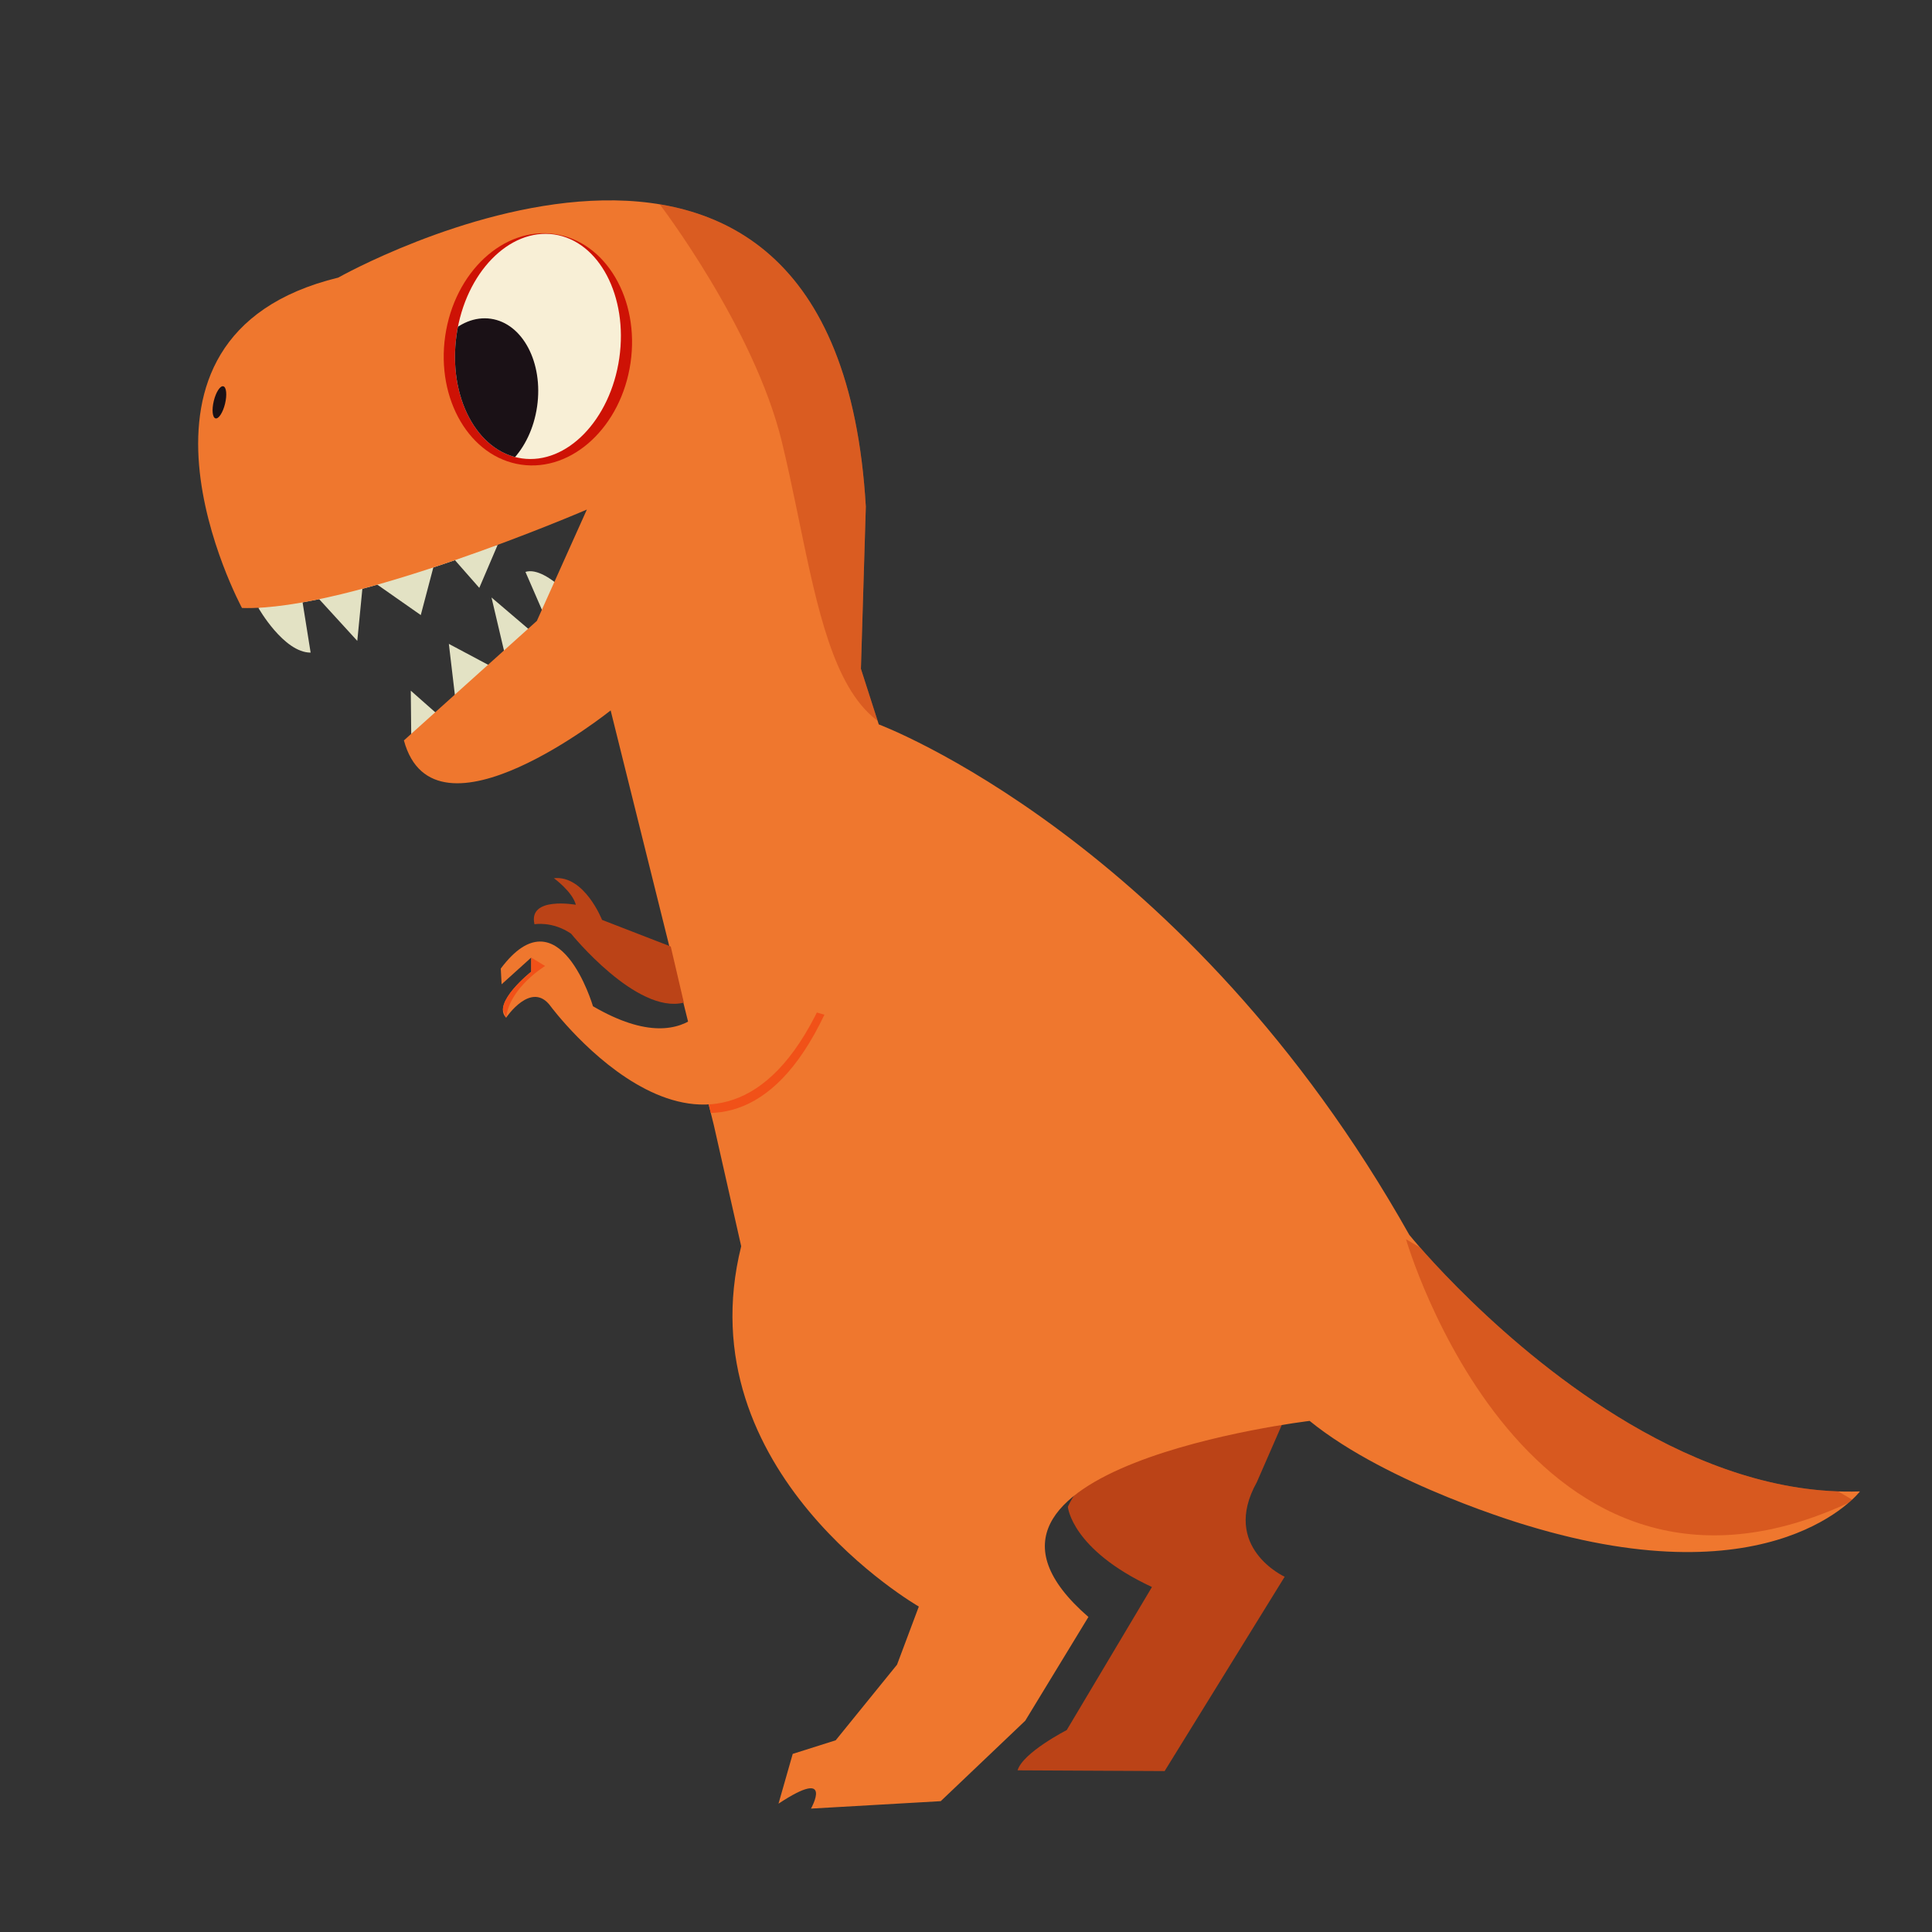 <?xml version="1.0" encoding="UTF-8" standalone="no"?>
<!DOCTYPE svg PUBLIC "-//W3C//DTD SVG 1.1//EN" "http://www.w3.org/Graphics/SVG/1.1/DTD/svg11.dtd">
<svg width="100%" height="100%" viewBox="0 0 200 200" version="1.1" xmlns="http://www.w3.org/2000/svg" xmlns:xlink="http://www.w3.org/1999/xlink" xml:space="preserve" xmlns:serif="http://www.serif.com/" style="fill-rule:evenodd;clip-rule:evenodd;stroke-linejoin:round;stroke-miterlimit:2;">
    <rect x="0" y="0" width="200" height="200" fill="#333333" stroke="none"/>
    <g transform="matrix(2,0,0,2,0,0)">
        <path d="M55.272,77.989C55.272,77.989 55.448,80.196 59.625,82.144L55.214,89.548C55.214,89.548 52.942,90.712 52.67,91.632L60.281,91.671L66.494,81.612C66.494,81.612 63.169,80.096 65.053,76.718L66.623,73.121C66.623,73.121 57.413,73.371 55.272,77.989Z" style="fill:rgb(187,67,23);"/>
        <path d="M30.255,31.649C30.255,31.649 28.338,29.248 27.197,29.601L28.481,32.555L27.837,32.969L25.44,30.925L26.202,34.164L25.644,34.612L23.233,33.327L23.594,36.393L22.814,37.12L21.262,35.749L21.291,38.609L30.255,31.649ZM13.372,31.46C13.372,31.46 14.685,33.78 16.078,33.779L15.662,31.18L16.521,31.014L18.493,33.172L18.756,30.477L19.532,30.263L21.779,31.836L22.429,29.371L23.548,28.994L24.808,30.428L25.759,28.203L13.372,31.46Z" style="fill:rgb(227,226,196);"/>
        <path d="M12.525,31.469C12.525,31.469 4.941,17.432 17.507,14.369C17.507,14.369 43.268,-0.181 44.815,26.224L44.561,34.618L45.485,37.495C45.485,37.495 61.414,43.427 72.945,63.916C72.945,63.916 77.663,69.764 84.359,73.701C87.909,75.789 92.016,77.34 96.271,77.196C96.271,77.196 91.922,82.881 79.012,78.949C79.012,78.949 71.874,76.868 67.787,73.546C67.787,73.546 47.429,75.963 56.336,83.694L53.066,89.065L48.692,93.228L41.975,93.613C41.975,93.613 43.216,91.426 40.295,93.358L41.031,90.781L43.256,90.077L46.431,86.162L47.558,83.155C47.558,83.155 35.45,76.204 38.364,64.506L36.949,58.243L31.607,36.771C31.607,36.771 22.47,44.1 20.906,38.324L27.788,32.137L30.376,26.375C30.376,26.375 18.135,31.654 12.525,31.469Z" style="fill:rgb(239,119,46);"/>
        <clipPath id="_clip1">
            <path d="M12.525,31.469C12.525,31.469 4.941,17.432 17.507,14.369C17.507,14.369 43.268,-0.181 44.815,26.224L44.561,34.618L45.485,37.495C45.485,37.495 61.414,43.427 72.945,63.916C72.945,63.916 77.663,69.764 84.359,73.701C87.909,75.789 92.016,77.34 96.271,77.196C96.271,77.196 91.922,82.881 79.012,78.949C79.012,78.949 71.874,76.868 67.787,73.546C67.787,73.546 47.429,75.963 56.336,83.694L53.066,89.065L48.692,93.228L41.975,93.613C41.975,93.613 43.216,91.426 40.295,93.358L41.031,90.781L43.256,90.077L46.431,86.162L47.558,83.155C47.558,83.155 35.45,76.204 38.364,64.506L36.949,58.243L31.607,36.771C31.607,36.771 22.47,44.1 20.906,38.324L27.788,32.137L30.376,26.375C30.376,26.375 18.135,31.654 12.525,31.469Z"/>
        </clipPath>
        <g clip-path="url(#_clip1)">
            <g transform="matrix(1.139,0,0,1.045,-6.96,-2.334)">
                <path d="M36.094,12.359C36.094,12.359 40.39,18.485 41.642,24.124C43.573,32.828 43.702,41.927 51.923,37.622L47.466,34.572L45.637,20.981L39.77,12.162L36.094,12.359Z" style="fill:rgb(180,43,9);fill-opacity:0.34;"/>
            </g>
            <path d="M72.775,64.143C72.775,64.143 79.025,85.737 95.942,77.663L72.775,64.143Z" style="fill:rgb(180,43,9);fill-opacity:0.39;"/>
            <path d="M37.544,51.057C37.544,51.057 36.495,55.767 30.924,52.52C30.924,52.52 29.173,46.532 26.152,50.57L26.195,51.384L27.728,50L27.728,50.732C27.728,50.732 25.674,52.356 26.43,53.112C26.43,53.112 27.741,51.157 28.732,52.52C28.732,52.52 37.229,63.972 42.672,52.52L37.544,51.057Z" style="fill:rgb(241,81,24);"/>
        </g>
        <g>
            <g transform="matrix(1.449,0.21,-0.19,1.31,-1.451,-12.958)">
                <ellipse cx="22.842" cy="20.033" rx="3.31" ry="4.556" style="fill:rgb(206,18,5);"/>
            </g>
            <g transform="matrix(1.272,0.184,-0.184,1.272,2.475,-11.754)">
                <ellipse cx="22.842" cy="20.033" rx="3.31" ry="4.556" style="fill:rgb(248,239,214);"/>
                <clipPath id="_clip2">
                    <ellipse cx="22.842" cy="20.033" rx="3.31" ry="4.556"/>
                </clipPath>
                <g clip-path="url(#_clip2)">
                    <g transform="matrix(0.71,-1.38778e-17,1.38778e-17,0.71,4.587,8.213)">
                        <ellipse cx="22.842" cy="20.033" rx="3.31" ry="4.556" style="fill:rgb(26,17,22);"/>
                    </g>
                </g>
            </g>
            <g transform="matrix(1.611,0.39,-0.235,0.972,-1.845,-3.8)">
                <ellipse cx="11.233" cy="20.827" rx="0.181" ry="0.854" style="fill:rgb(26,17,22);"/>
            </g>
        </g>
        <g transform="matrix(0.997,-0.073,0.073,0.997,-3.491,2.13)">
            <path d="M34.696,49.543L31.249,47.908C31.249,47.908 30.51,45.524 28.921,45.574C28.921,45.574 29.822,46.332 29.954,47.029C29.954,47.029 27.508,46.396 27.744,47.879C27.744,47.879 28.679,47.773 29.599,48.504C29.599,48.504 32.673,52.931 35.161,52.489L34.696,49.543Z" style="fill:rgb(187,67,23);"/>
        </g>
        <g transform="matrix(1,0,0,1,-0.232,-0.437)">
            <path d="M37.544,51.057C37.544,51.057 36.495,55.767 30.924,52.52C30.924,52.52 29.173,46.532 26.152,50.57L26.195,51.384L27.728,50L27.728,50.732C27.728,50.732 25.674,52.356 26.43,53.112C26.43,53.112 27.741,51.157 28.732,52.52C28.732,52.52 37.229,63.972 42.672,52.52L37.544,51.057Z" style="fill:rgb(239,119,46);"/>
            <clipPath id="_clip3">
                <path d="M37.544,51.057C37.544,51.057 36.495,55.767 30.924,52.52C30.924,52.52 29.173,46.532 26.152,50.57L26.195,51.384L27.728,50L27.728,50.732C27.728,50.732 25.674,52.356 26.43,53.112C26.43,53.112 27.741,51.157 28.732,52.52C28.732,52.52 37.229,63.972 42.672,52.52L37.544,51.057Z"/>
            </clipPath>
            <g clip-path="url(#_clip3)">
                <g transform="matrix(1,0,0,1,0.232,0.437)">
                    <path d="M27.496,49.563L28.214,50C28.214,50 26.369,51.122 26.199,52.675L25.92,51.991L27.496,49.563Z" style="fill:rgb(241,81,24);"/>
                </g>
            </g>
        </g>
    </g>
</svg>
